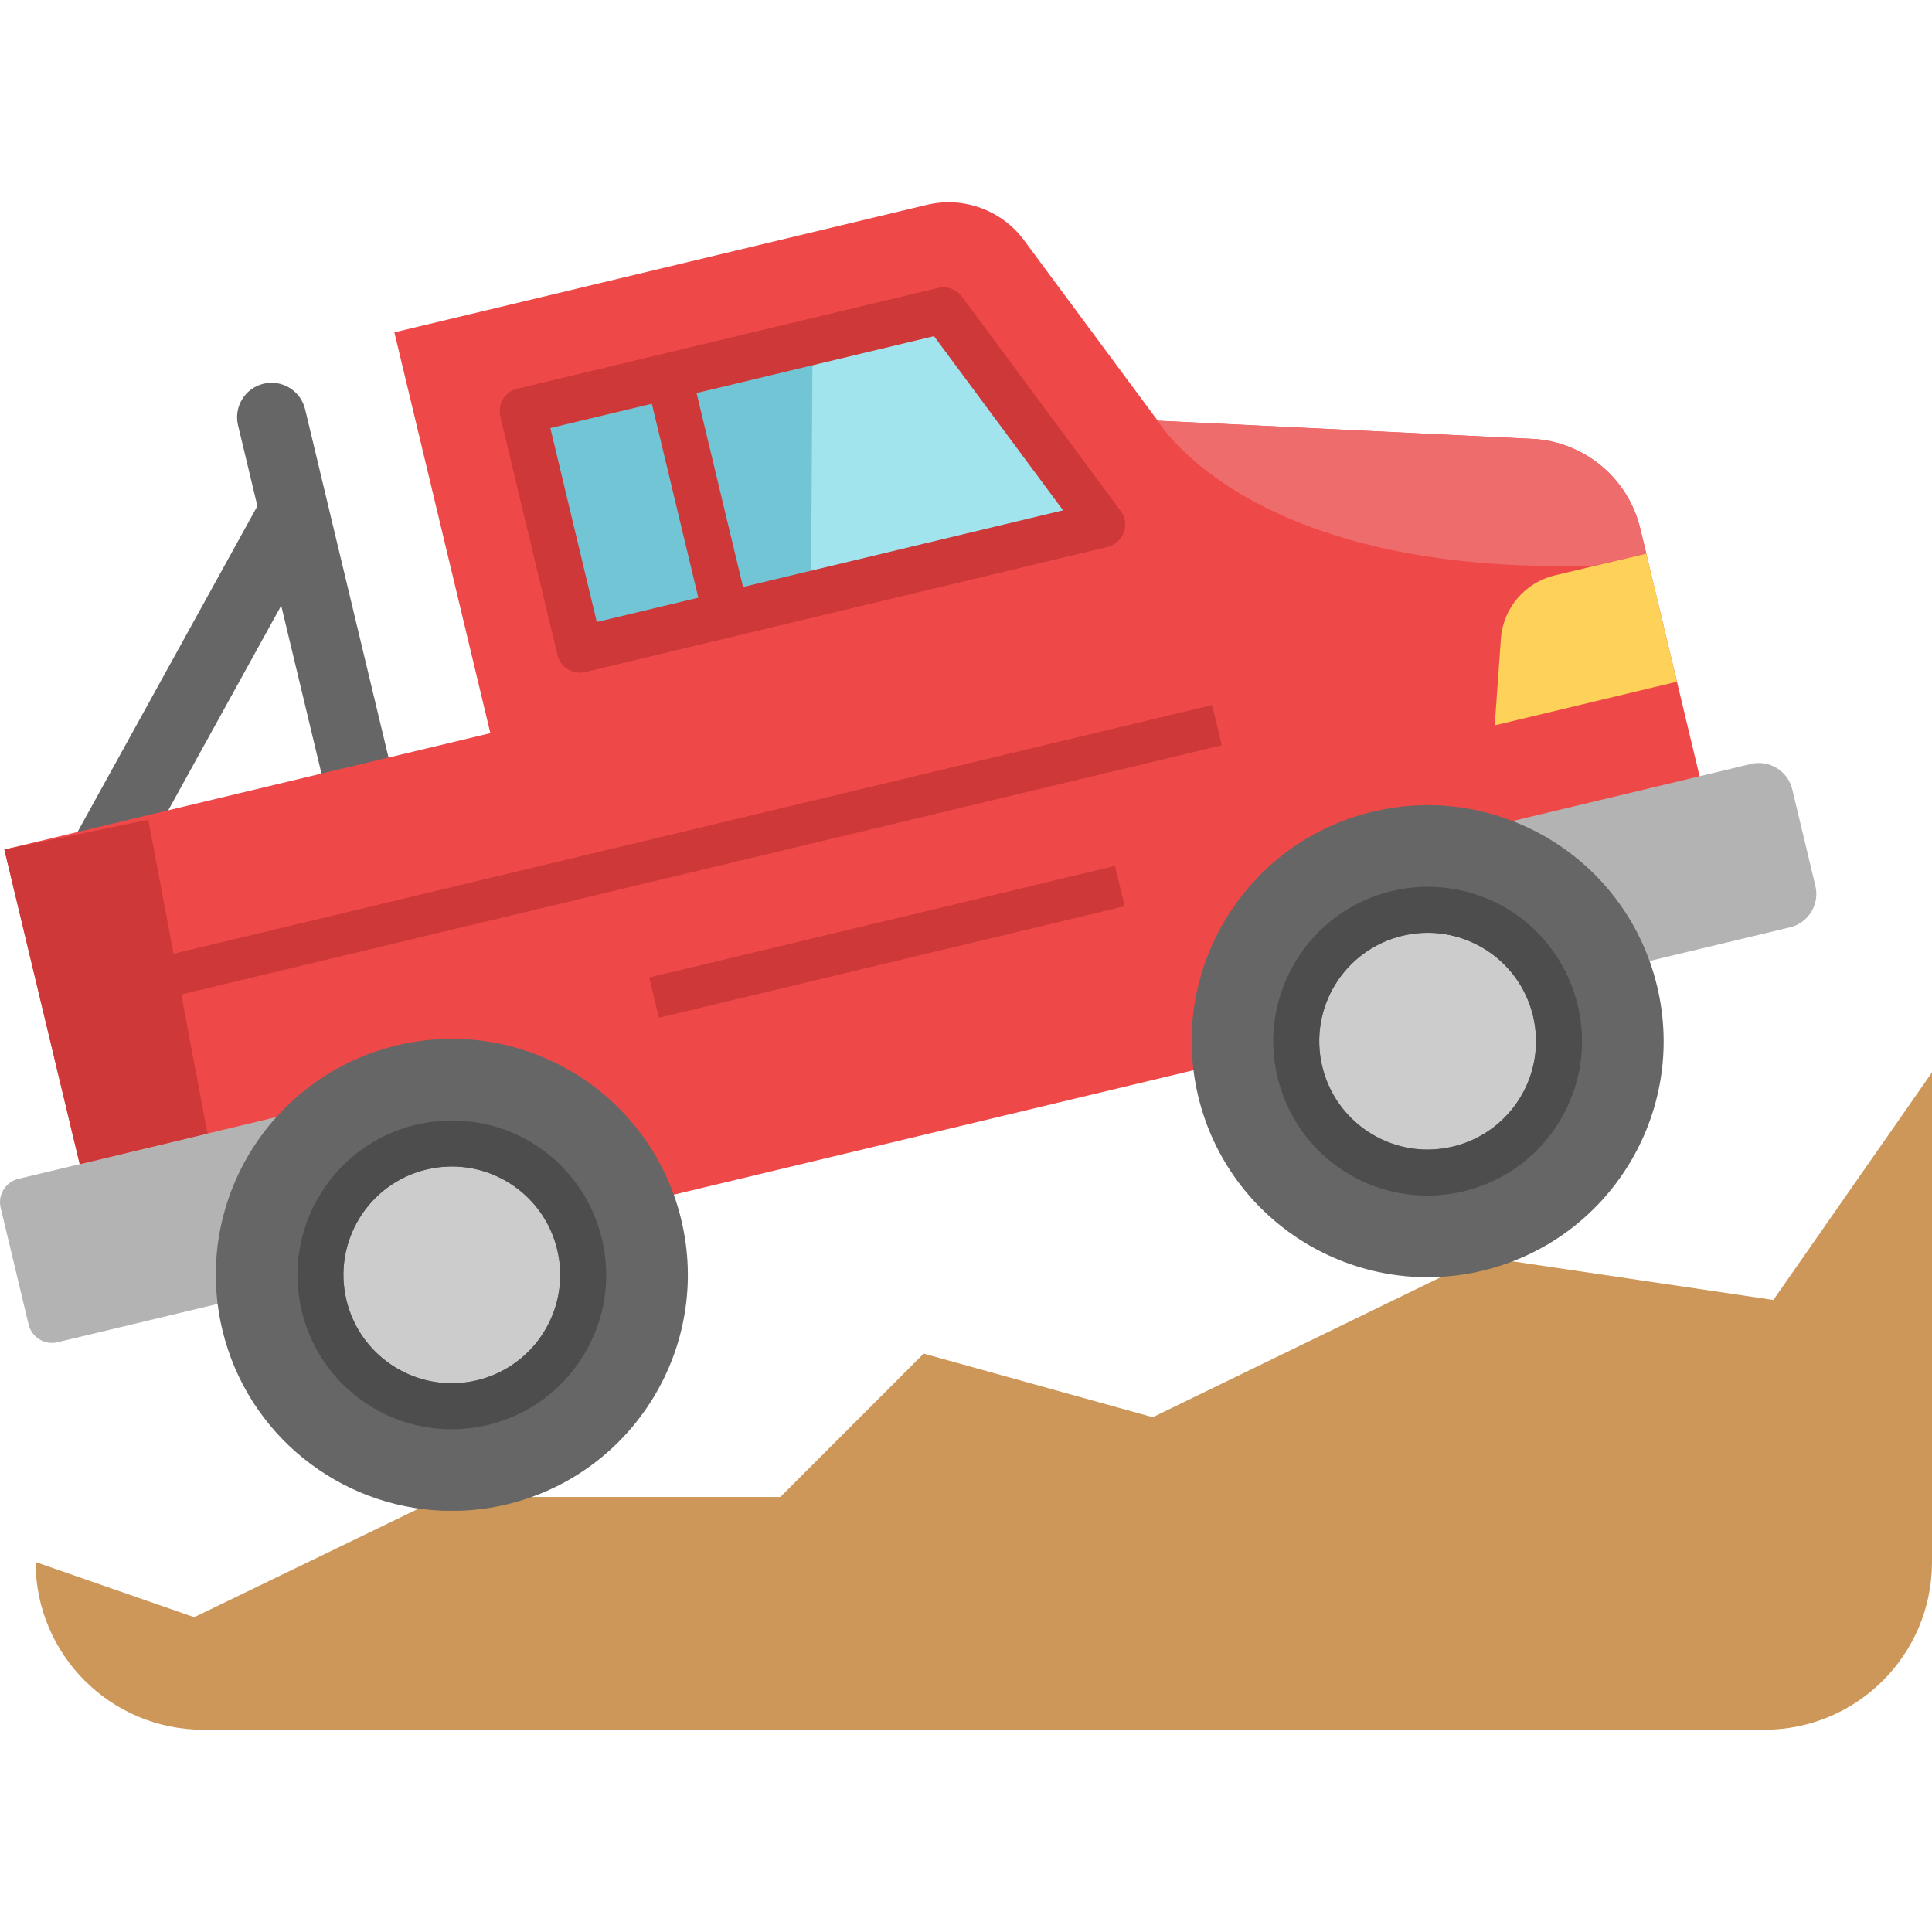 <?xml version="1.0" encoding="iso-8859-1"?>
<!-- Generator: Adobe Illustrator 19.0.0, SVG Export Plug-In . SVG Version: 6.00 Build 0)  -->
<svg version="1.1" id="Layer_1" xmlns="http://www.w3.org/2000/svg" xmlns:xlink="http://www.w3.org/1999/xlink" x="0px" y="0px"
	 viewBox="0 0 512 512" style="enable-background:new 0 0 512 512;" xml:space="preserve">
<path style="fill:#CC9758;" d="M512,413.958V284.197l-42.035,60.311L392.9,333.092l-87.409,42.486l-60.701-16.851l-37.978,37.978
	h-84.789h-4.642h-0.049l-65.867,31.874L9.43,413.958l0,0c0,24.542,19.895,44.439,44.439,44.439h413.691
	C492.104,458.397,512,438.501,512,413.958z"/>
<path style="fill:#666666;" d="M104.378,206.653l-17.573-73.347c0-0.001,0-0.002,0-0.004l-5.948-24.849
	c-1.175-4.908-6.104-7.932-11.014-6.76c-4.908,1.175-7.934,6.107-6.76,11.014l5.125,21.406L20.596,220.39
	c-2.438,4.418-0.833,9.978,3.586,12.416c1.4,0.772,2.913,1.139,4.407,1.139c3.22,0,6.343-1.706,8.009-4.725l37.928-68.73
	l12.081,50.42c1.175,4.908,6.105,7.932,11.016,6.757C102.529,216.494,105.554,211.562,104.378,206.653z"/>
<path style="fill:#EE4948;" d="M444.414,180.664l-8.139-33.981l-1.584-6.592c-3.204-13.415-14.889-23.101-28.669-23.783
	l-99.215-4.813L271.376,63.66c-5.946-8.005-16.083-11.697-25.782-9.37l-141.08,33.786l25.44,106.221l-39.355,9.418l-62.614,14.999
	l-26.829,6.421l19.97,83.376l26.488,26.111c8.176-9.114,51.758,1.243,64.576-1.828c31.289-7.493,44.489-12.525,66.355-16.193h0.012
	l137.729-32.982c21.176-6.104,16.193-2.425,47.494-9.918c12.805-3.07,60.47-47.067,71.898-42.644l14.731-25.343L444.414,180.664z
	 M192.411,162.9l-38.758,9.284l-15.145-63.248l38.745-9.284l72.763-17.423l42.084,56.79L192.411,162.9z"/>
<path style="fill:#FED159;" d="M444.414,180.664l-48.298,11.563l1.633-22.93c0.573-8.102,6.348-14.913,14.255-16.802l24.271-5.812
	L444.414,180.664z"/>
<g>
	<polygon style="fill:#72C5D5;" points="177.254,99.652 192.411,162.9 153.653,172.184 138.508,108.936 	"/>
	<polygon style="fill:#72C5D5;" points="292.101,139.019 214.927,157.502 192.411,162.9 177.254,99.652 215.341,90.526 
		250.017,82.229 	"/>
</g>
<g>
	<path style="fill:#CCCCCC;" d="M411.004,268.093c4.333,18.042-6.798,36.184-24.84,40.502c-18.042,4.318-36.17-6.812-40.488-24.854
		c-4.333-18.042,6.798-36.17,24.84-40.488C388.559,238.936,406.686,250.052,411.004,268.093z"/>
	<path style="fill:#CCCCCC;" d="M154.054,329.632c4.535,18.95-7.155,38.005-26.104,42.54s-37.99-7.155-42.525-26.104
		c-4.535-18.95,7.14-37.99,26.09-42.525S149.503,310.682,154.054,329.632z"/>
</g>
<g>
	<path style="fill:#B3B3B3;" d="M21.127,308.512l52.111-12.477c31.578,17.273,17.847,39.732-15.559,49.516l-42.435,10.157
		c-3.413,0.816-6.841-1.288-7.659-4.701l-7.409-30.944c-0.818-3.413,1.287-6.841,4.699-7.659L21.127,308.512z"/>
	<path style="fill:#B3B3B3;" d="M474.972,209.191l6.129,25.59c1.171,4.888-1.842,9.8-6.73,10.971l-37.219,8.919h-0.012
		c-30.875,14.56-39.207-14.689-36.296-37.088l49.565-11.867L464,202.46C468.89,201.289,473.801,204.304,474.972,209.191z"/>
</g>
<polygon style="fill:#A2E4ED;" points="292.101,139.019 214.927,157.502 215.341,90.526 250.017,82.229 "/>
<g>
	<path style="fill:#666666;" d="M180.556,323.291c8.042,33.592-12.671,67.341-46.251,75.383c-4.106,0.987-8.212,1.535-12.282,1.681
		h-4.642h-0.049c-27.317-1.036-51.734-20.055-58.411-47.932c-0.548-2.291-0.963-4.593-1.243-6.872
		c-2.315-18.435,3.753-36.37,15.559-49.516c8.176-9.114,19.117-15.925,31.935-18.995c31.289-7.493,62.724,9.967,73.373,39.562h0.012
		C179.337,318.758,180.007,321,180.556,323.291z M126.422,365.789c15.425-3.692,24.941-19.202,21.249-34.627
		c-3.704-15.425-19.202-24.929-34.627-21.237c-15.425,3.692-24.929,19.19-21.237,34.615
		C95.499,359.965,110.997,369.481,126.422,365.789z"/>
	<path style="fill:#666666;" d="M439.151,261.359c8.054,33.592-12.659,67.341-46.251,75.383
		c-33.579,8.042-67.329-12.671-75.371-46.251c-0.548-2.291-0.963-4.581-1.243-6.872c-3.923-31.203,16.193-61.018,47.494-68.511
		c12.805-3.07,25.635-1.949,37.064,2.473c16.473,6.36,30.022,19.604,36.296,37.088h0.012
		C437.932,256.827,438.603,259.069,439.151,261.359z M385.029,303.857c15.425-3.692,24.941-19.202,21.237-34.627
		c-3.692-15.425-19.19-24.929-34.615-21.237c-15.425,3.692-24.941,19.19-21.237,34.615
		C354.106,298.033,369.604,307.549,385.029,303.857z"/>
</g>
<polygon style="fill:#CE3838;" points="39.29,217.248 54.99,300.404 21.127,308.512 1.157,225.136 "/>
<path style="fill:#EF6C6C;" d="M436.275,146.683l-13.122,3.143c-0.012,0-0.012,0-0.024,0
	c-92.148,3.156-116.322-38.331-116.322-38.331l99.215,4.813c13.78,0.682,25.465,10.369,28.669,23.783L436.275,146.683z"/>
<g>
	<path style="fill:#4D4D4D;" d="M119.756,309.128c12.98,0,24.751,8.855,27.915,22.033c3.692,15.425-5.824,30.935-21.249,34.627
		c-2.247,0.537-4.493,0.796-6.706,0.796c-12.982,0-24.754-8.865-27.909-22.045c-3.692-15.425,5.812-30.923,21.237-34.615
		C115.292,309.386,117.542,309.128,119.756,309.128 M119.756,296.944c-3.202,0-6.414,0.38-9.549,1.131
		c-21.93,5.249-35.501,27.364-30.251,49.3c4.424,18.483,20.773,31.392,39.758,31.392c3.2,0,6.41-0.38,9.543-1.129
		c10.626-2.543,19.626-9.075,25.343-18.391c5.716-9.315,7.463-20.296,4.92-30.922C155.082,309.846,138.733,296.944,119.756,296.944
		L119.756,296.944z"/>
	<path style="fill:#4D4D4D;" d="M378.352,247.198c12.98,0,24.751,8.855,27.915,22.032c3.692,15.425-5.824,30.935-21.249,34.627
		c-2.247,0.537-4.493,0.796-6.706,0.796c-12.982,0-24.754-8.865-27.909-22.045c-3.692-15.425,5.812-30.923,21.237-34.615
		C373.888,247.455,376.137,247.198,378.352,247.198 M378.352,235.014c-3.202,0-6.414,0.38-9.549,1.131
		c-21.93,5.249-35.501,27.364-30.251,49.301c4.424,18.483,20.773,31.392,39.758,31.392c3.2,0,6.41-0.38,9.543-1.129
		c10.626-2.543,19.626-9.075,25.343-18.391c5.716-9.315,7.463-20.296,4.92-30.922C413.679,247.914,397.328,235.014,378.352,235.014
		L378.352,235.014z"/>
</g>
<g>
	<path style="fill:#CE3838;" d="M296.995,135.392l-42.084-56.79c-1.454-1.962-3.935-2.864-6.314-2.298l-72.721,17.417
		c-0.015,0.004-0.029,0.002-0.044,0.006c-0.015,0.004-0.027,0.011-0.041,0.015l-38.704,9.27c-3.271,0.783-5.288,4.072-4.504,7.343
		l15.145,63.248c0.376,1.572,1.361,2.929,2.739,3.773c0.966,0.593,2.07,0.899,3.186,0.899c0.474,0,0.95-0.055,1.419-0.168
		l38.756-9.284c0.001,0,0.001,0,0.002,0h0.001l99.689-23.881c1.988-0.476,3.605-1.919,4.306-3.842
		C298.526,139.18,298.214,137.034,296.995,135.392z M145.852,113.441l26.898-6.442l12.317,51.396l-26.907,6.445L145.852,113.441z
		 M196.915,155.556l-12.317-51.395l62.921-15.071l34.2,46.151L196.915,155.556z"/>
	
		<rect x="173.799" y="79.467" transform="matrix(-0.233 -0.973 0.973 -0.233 0.702 453.684)" style="fill:#CE3838;" width="10.966" height="294.197"/>
	
		<rect x="229.468" y="186.319" transform="matrix(-0.233 -0.973 0.973 -0.233 46.795 536.399)" style="fill:#CE3838;" width="10.966" height="126.849"/>
</g>
<g>
</g>
<g>
</g>
<g>
</g>
<g>
</g>
<g>
</g>
<g>
</g>
<g>
</g>
<g>
</g>
<g>
</g>
<g>
</g>
<g>
</g>
<g>
</g>
<g>
</g>
<g>
</g>
<g>
</g>
</svg>
